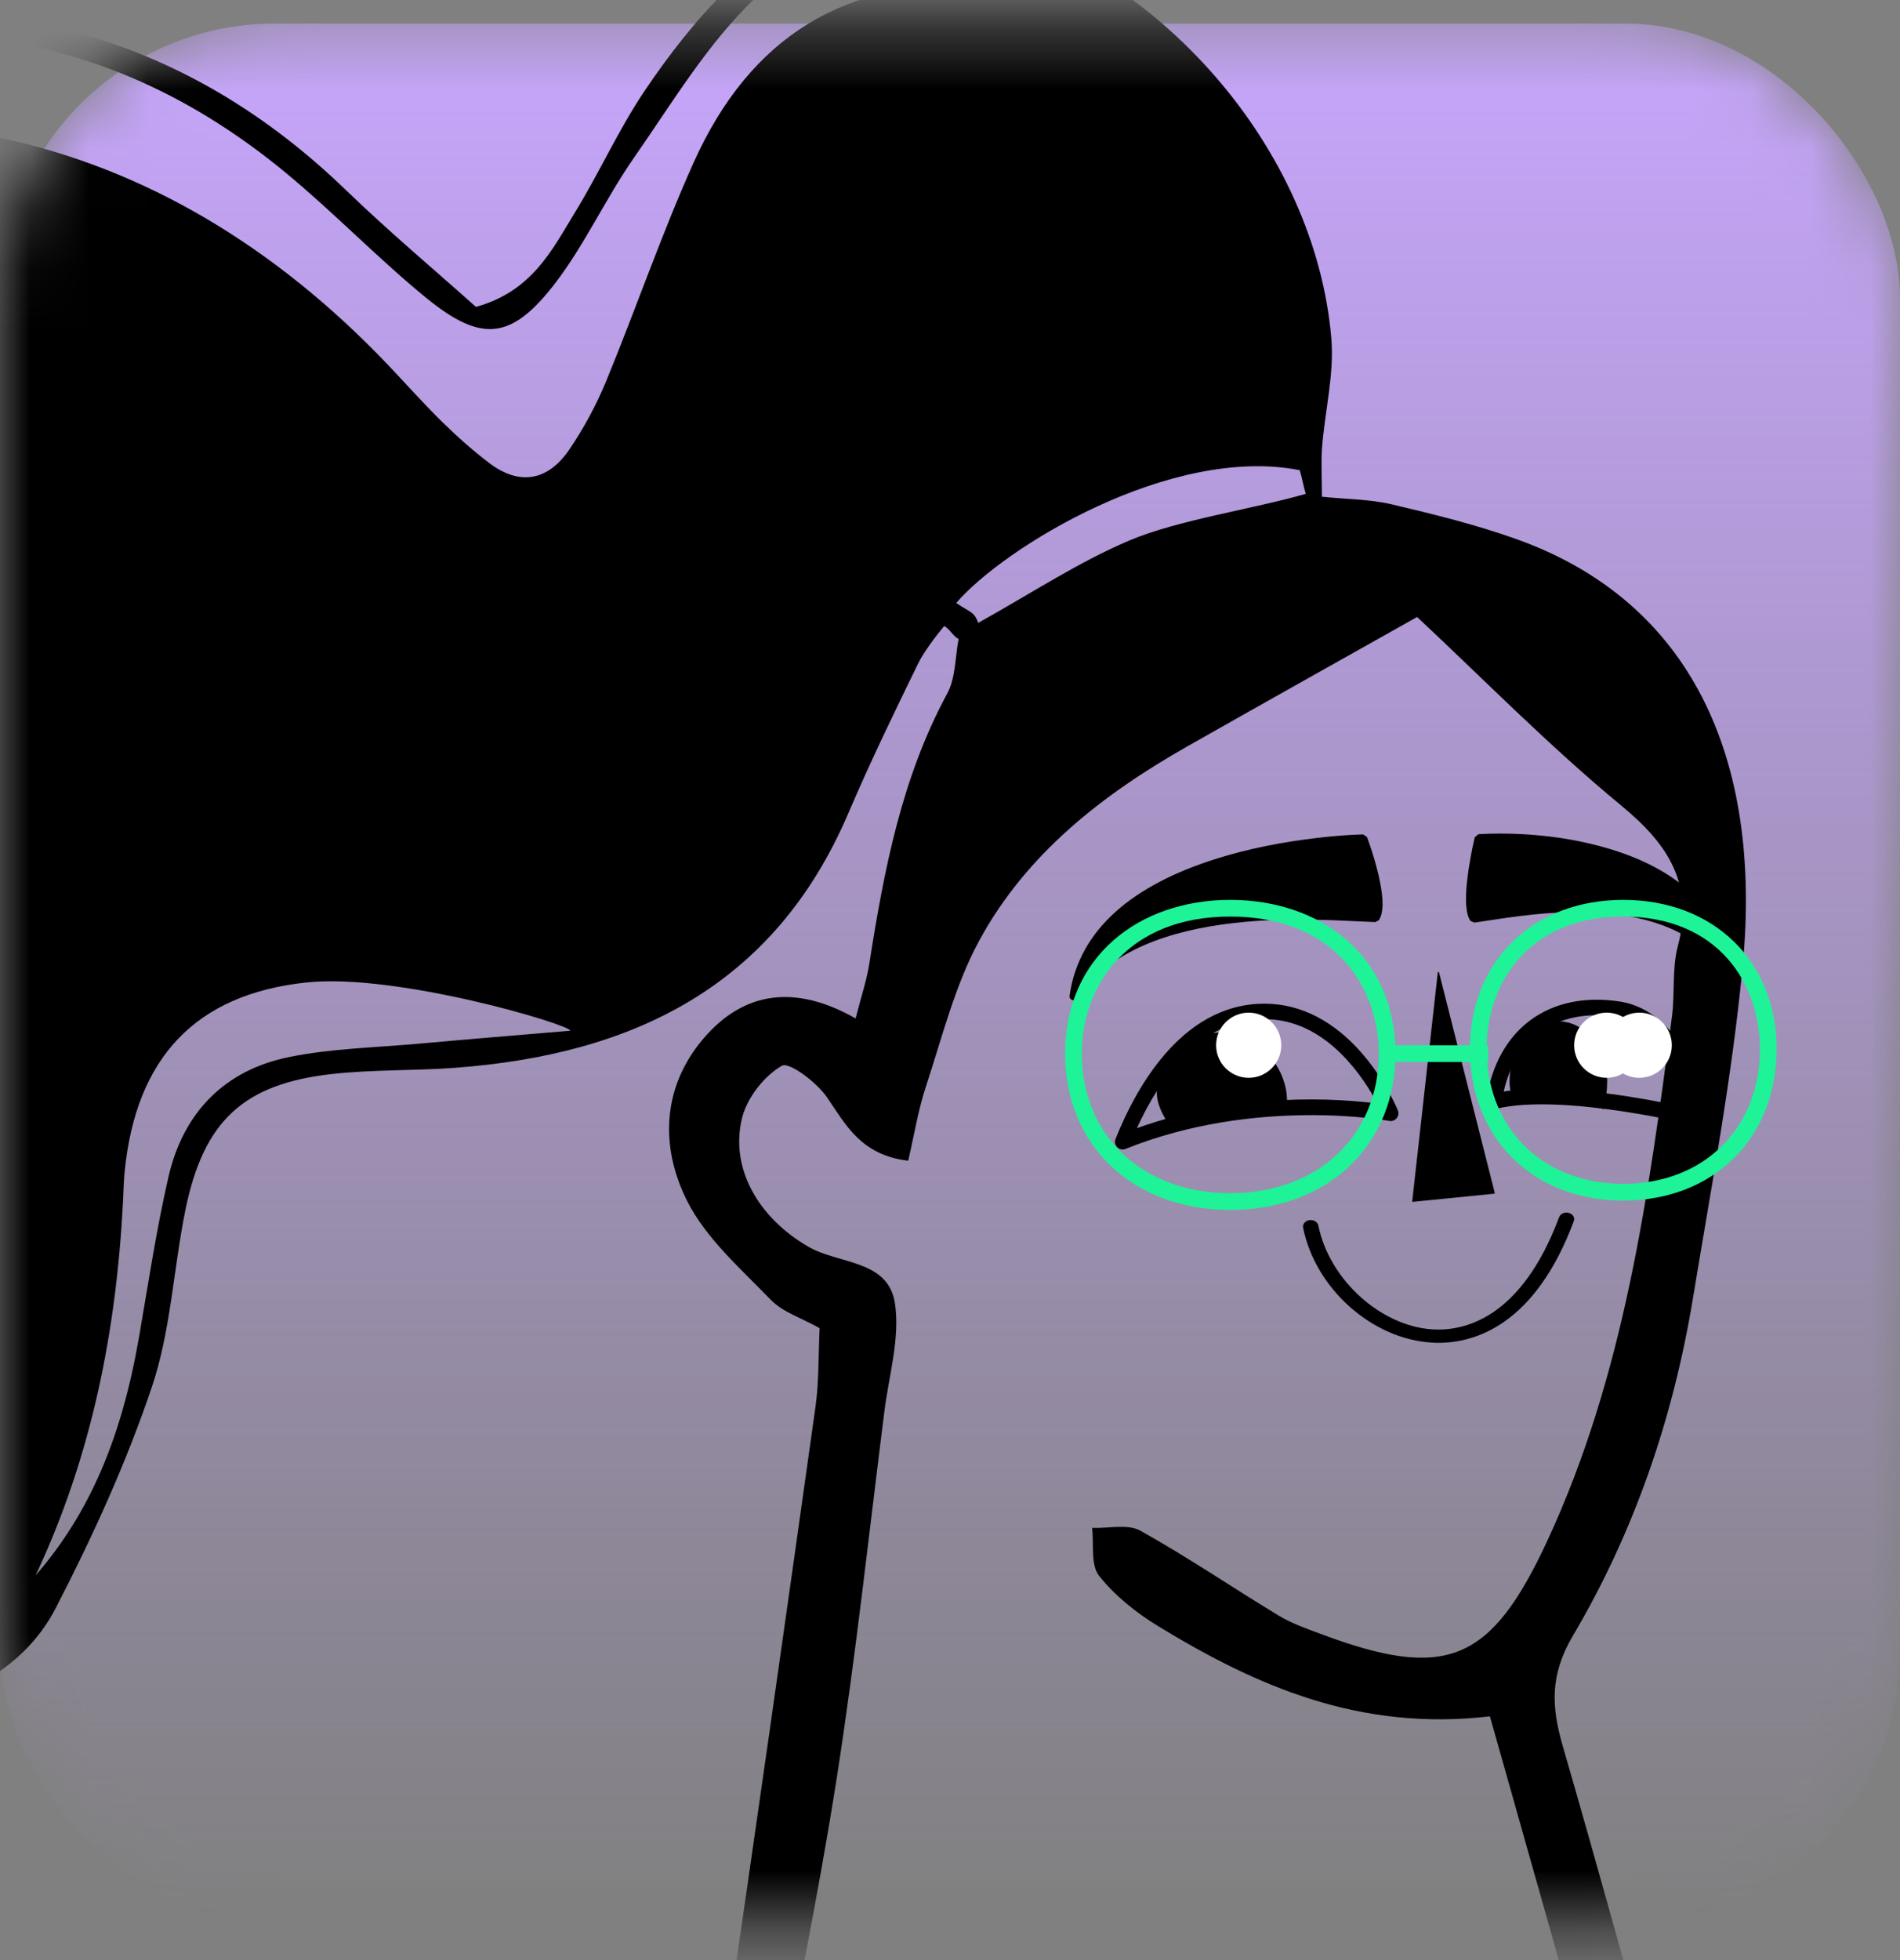 <svg width="32" height="33" viewBox="0 0 32 33" fill="none" xmlns="http://www.w3.org/2000/svg">
<rect x="0" y="0" width="32" height="33" fill="#808080" stroke="none"/>
<mask id="mask0_374_13181" style="mask-type:alpha" maskUnits="userSpaceOnUse" x="0" y="0" width="32" height="33">
<rect y="0.397" width="32" height="32" rx="4.624" fill="#C6A5FB"/>
</mask>
<g mask="url(#mask0_374_13181)">
<rect y="0.397" width="32" height="32" rx="4.624" fill="url(#paint0_linear_374_13181)"/>
<path fill-rule="evenodd" clip-rule="evenodd" d="M16.476 10.486C17.355 9.998 18.155 9.467 19.024 9.098C19.836 8.754 21.14 8.562 21.992 8.314C21.954 8.199 21.927 8.031 21.889 7.916C19.716 7.488 16.893 9.229 16.105 10.152C16.358 10.324 16.398 10.289 16.476 10.486ZM0.6 26.523C1.523 25.461 2.05 24.185 2.34 22.519C2.498 21.611 2.633 20.696 2.841 19.799C3.093 18.719 3.793 18.015 4.866 17.797C5.582 17.651 6.326 17.637 7.057 17.571C7.906 17.494 8.756 17.425 9.606 17.353C9.606 17.251 6.677 16.378 5.159 16.541C3.289 16.741 2.294 17.809 2.1 19.716C2.082 19.89 2.081 20.067 2.071 20.243C1.958 22.416 1.544 24.515 0.6 26.523ZM17.525 -0.194C16.074 -1.343 14.094 -1.335 12.73 -0.043C11.921 0.724 11.324 1.728 10.676 2.658C10.202 3.338 9.852 4.114 9.349 4.77C8.609 5.732 8.103 5.775 7.158 4.999C6.348 4.334 5.616 3.572 4.808 2.905C1.402 0.096 -2.332 0.044 -6.234 1.63C-7.043 1.958 -7.688 2.521 -8.144 3.318C-7.867 3.317 -7.636 3.229 -7.407 3.136C-2.236 1.031 2.683 2.095 6.545 6.154C6.847 6.472 7.138 6.8 7.45 7.106C7.699 7.35 7.962 7.584 8.239 7.795C8.755 8.186 9.23 8.092 9.586 7.572C9.831 7.212 10.043 6.82 10.209 6.417C10.711 5.199 11.139 3.947 11.678 2.746C12.642 0.595 14.253 -0.364 16.564 -0.252C16.857 -0.238 17.149 -0.217 17.525 -0.194ZM25.093 28.896C22.901 29.153 21.161 28.388 19.501 27.375C19.133 27.15 18.775 26.864 18.51 26.529C18.366 26.346 18.426 25.998 18.393 25.724C18.668 25.734 18.992 25.652 19.207 25.771C20.002 26.214 20.757 26.729 21.537 27.201C21.759 27.335 22.011 27.422 22.255 27.513C24.35 28.294 25.105 27.996 26.058 25.945C27.355 23.152 27.765 20.135 28.159 17.117C28.21 16.725 28.159 16.311 28.257 15.934C28.531 14.886 28.105 14.223 27.314 13.57C26.078 12.55 24.95 11.398 23.867 10.388C22.628 11.085 21.308 11.822 19.994 12.568C18.571 13.376 17.287 14.371 16.49 15.84C16.082 16.593 15.87 17.457 15.598 18.281C15.466 18.678 15.4 19.096 15.296 19.542C14.503 19.447 14.25 18.945 13.928 18.474C13.755 18.221 13.29 17.873 13.168 17.943C12.872 18.114 12.586 18.476 12.5 18.814C12.285 19.668 12.776 20.51 13.624 20.995C14.13 21.285 14.958 21.208 15.072 21.939C15.162 22.522 14.972 23.153 14.895 23.761C14.635 25.814 14.414 27.874 14.095 29.918C13.783 31.916 13.368 33.899 12.998 35.889C12.957 36.105 12.966 36.355 12.858 36.529C12.711 36.763 12.473 36.939 12.274 37.14C12.11 36.874 11.79 36.596 11.81 36.345C11.862 35.693 12.103 35.059 12.2 34.408C12.724 30.837 13.232 27.263 13.734 23.688C13.794 23.259 13.782 22.82 13.804 22.361C13.493 22.186 13.181 22.09 12.982 21.884C12.475 21.359 11.889 20.85 11.57 20.214C11.116 19.308 11.148 18.302 11.85 17.482C12.535 16.681 13.403 16.574 14.41 17.146C14.506 16.771 14.599 16.498 14.642 16.218C14.889 14.647 15.185 13.095 15.954 11.675C16.096 11.413 16.085 11.065 16.145 10.757C16.058 10.72 15.988 10.578 15.901 10.541C15.758 10.714 15.559 10.975 15.463 11.172C15.058 12.001 14.655 12.832 14.293 13.68C13.036 16.627 10.638 17.756 7.668 17.977C6.975 18.029 6.274 18.005 5.584 18.083C4.097 18.25 3.428 18.876 3.123 20.369C2.921 21.36 2.878 22.4 2.559 23.347C2.128 24.628 1.56 25.871 0.94 27.071C0.481 27.96 -0.347 28.451 -1.313 28.744C-4.417 29.686 -7.238 28.94 -9.915 27.32C-10.829 26.767 -11.399 25.904 -11.46 24.841C-11.516 23.864 -11.959 23.284 -12.676 22.675C-13.748 21.766 -14.529 20.574 -14.974 19.201C-15.753 16.793 -14.775 15.094 -12.334 14.608C-11.868 14.515 -11.398 14.447 -10.764 14.338C-10.976 13.806 -11.158 13.34 -11.347 12.875C-12.586 9.835 -12.178 7.11 -9.846 4.744C-9.632 4.527 -9.402 4.303 -9.265 4.038C-8.082 1.743 -6.042 0.795 -3.676 0.385C-0.062 -0.24 3.138 0.602 5.831 3.205C6.549 3.898 7.314 4.54 8.016 5.167C8.964 4.903 9.297 4.207 9.679 3.584C10.092 2.912 10.418 2.181 10.857 1.529C11.271 0.914 11.736 0.318 12.262 -0.197C13.407 -1.316 14.763 -1.673 16.346 -1.299C19.459 -0.562 22.154 2.475 22.423 5.705C22.472 6.302 22.315 6.917 22.267 7.524C22.247 7.772 22.264 8.023 22.264 8.363C22.681 8.406 23.07 8.404 23.44 8.491C24.148 8.658 24.858 8.833 25.542 9.077C28.463 10.121 29.683 12.739 29.352 16.242C29.175 18.124 28.82 19.989 28.513 21.856C28.181 23.874 27.523 25.794 26.489 27.543C26.098 28.205 26.13 28.744 26.322 29.403C26.934 31.515 27.516 33.638 28.108 35.756C28.18 36.01 28.245 36.266 28.305 36.524C28.388 36.885 28.424 37.326 27.99 37.374C27.783 37.396 27.474 37.014 27.314 36.751C27.161 36.5 27.147 36.165 27.064 35.868C26.419 33.585 25.773 31.302 25.093 28.896Z" fill="black"/>
<path fill-rule="evenodd" clip-rule="evenodd" d="M24.226 16.375L25.164 20.086L23.796 20.223L24.226 16.375Z" fill="black"/>
<path fill-rule="evenodd" clip-rule="evenodd" d="M24.226 16.375L25.164 20.086L23.796 20.223L24.226 16.375Z" stroke="black" stroke-width="0.022" stroke-linejoin="round"/>
<path fill-rule="evenodd" clip-rule="evenodd" d="M24.227 22.608C24.188 22.608 24.15 22.607 24.114 22.604C23.107 22.544 22.155 21.696 21.947 20.671C21.935 20.61 21.982 20.552 22.053 20.542C22.124 20.532 22.191 20.572 22.204 20.633C22.388 21.545 23.254 22.329 24.132 22.382C24.651 22.412 25.618 22.207 26.259 20.492C26.281 20.433 26.354 20.401 26.423 20.42C26.491 20.439 26.528 20.502 26.506 20.56C25.853 22.31 24.84 22.608 24.227 22.608Z" fill="black"/>
<path fill-rule="evenodd" clip-rule="evenodd" d="M21.293 17.159C20.196 17.159 19.51 18.2 19.148 18.993C20.902 18.37 22.578 18.498 23.198 18.579C22.971 18.151 22.372 17.226 21.41 17.163C21.37 17.16 21.331 17.159 21.293 17.159ZM18.908 19.353C18.875 19.353 18.841 19.34 18.816 19.315C18.78 19.278 18.768 19.223 18.788 19.175C19.143 18.285 19.961 16.807 21.427 16.903C22.015 16.942 22.569 17.266 23.028 17.841C23.368 18.267 23.537 18.678 23.543 18.695C23.561 18.74 23.554 18.79 23.523 18.826C23.493 18.863 23.446 18.881 23.398 18.872C23.377 18.867 21.15 18.461 18.957 19.343C18.941 19.35 18.925 19.353 18.908 19.353Z" fill="black"/>
<path fill-rule="evenodd" clip-rule="evenodd" d="M25.971 18.332C26.915 18.332 28.024 18.558 28.474 18.661C28.366 18.233 28.033 17.241 27.242 17.119C26.727 17.041 26.274 17.132 25.931 17.384C25.631 17.604 25.424 17.945 25.325 18.377C25.523 18.345 25.742 18.332 25.971 18.332ZM28.646 18.965C28.635 18.965 28.625 18.963 28.614 18.961C28.591 18.955 26.316 18.392 25.192 18.669C25.15 18.679 25.106 18.667 25.073 18.638C25.042 18.609 25.026 18.566 25.033 18.523C25.121 17.933 25.379 17.467 25.777 17.174C26.176 16.88 26.697 16.772 27.282 16.862C27.782 16.939 28.199 17.305 28.49 17.921C28.701 18.372 28.771 18.796 28.774 18.814C28.781 18.857 28.766 18.901 28.734 18.93C28.709 18.953 28.678 18.965 28.646 18.965Z" fill="black"/>
<path fill-rule="evenodd" clip-rule="evenodd" d="M25.424 18.216C25.424 17.652 25.792 17.195 26.246 17.195C26.7 17.195 27.068 17.652 27.068 18.216C27.068 18.344 27.046 18.561 27.011 18.674C26.617 18.524 25.79 18.364 25.47 18.486C25.442 18.393 25.424 18.301 25.424 18.216Z" fill="black"/>
<path fill-rule="evenodd" clip-rule="evenodd" d="M19.483 18.404C19.483 17.84 19.974 17.383 20.579 17.383C21.185 17.383 21.676 17.968 21.676 18.532C20.92 18.7 20.005 18.773 19.662 18.895C19.56 18.735 19.483 18.558 19.483 18.404Z" fill="black"/>
<path fill-rule="evenodd" clip-rule="evenodd" d="M22.959 14.117C22.959 14.117 23.354 15.165 23.165 15.456C22.179 15.421 19.193 15.128 18.081 16.772C18.452 14.192 22.959 14.117 22.959 14.117Z" fill="black"/>
<path d="M23.023 14.092L22.958 14.048L22.802 14.054L22.744 14.057C22.575 14.067 22.387 14.083 22.185 14.107C21.607 14.174 21.028 14.287 20.487 14.457C19.082 14.899 18.174 15.643 18.014 16.762C18.003 16.834 18.097 16.87 18.138 16.81C18.607 16.117 19.449 15.725 20.581 15.565L20.779 15.54C21.307 15.479 21.833 15.47 22.487 15.494L23.163 15.524L23.222 15.493C23.307 15.363 23.302 15.128 23.234 14.809C23.213 14.707 23.185 14.601 23.154 14.491C23.105 14.322 23.056 14.179 23.023 14.092ZM23.123 15.385L22.745 15.368C21.877 15.327 21.235 15.335 20.562 15.43L20.389 15.456C19.479 15.607 18.758 15.917 18.273 16.426L18.211 16.493L18.226 16.442C18.5 15.572 19.32 14.968 20.529 14.588C21.06 14.42 21.63 14.309 22.201 14.243C22.401 14.22 22.586 14.204 22.752 14.194L22.911 14.186L22.966 14.345C22.984 14.401 23.003 14.463 23.022 14.529C23.053 14.636 23.079 14.739 23.1 14.837L23.118 14.929C23.155 15.136 23.158 15.295 23.123 15.385Z" fill="black"/>
<path fill-rule="evenodd" clip-rule="evenodd" d="M24.82 15.465C25.64 15.352 28.108 14.825 29.144 16.376C28.664 13.832 24.904 14.112 24.904 14.112C24.904 14.112 24.643 15.19 24.82 15.465Z" fill="black"/>
<path d="M24.989 14.04L24.9 14.044L24.838 14.096L24.797 14.283C24.787 14.335 24.776 14.392 24.765 14.453C24.742 14.577 24.724 14.698 24.711 14.813C24.674 15.142 24.684 15.379 24.763 15.502L24.83 15.533L25.361 15.454C26.008 15.362 26.547 15.329 27.075 15.378C27.978 15.462 28.667 15.785 29.088 16.414C29.129 16.476 29.226 16.436 29.212 16.363C29.009 15.287 28.231 14.619 27.069 14.28C26.355 14.071 25.61 14.014 24.989 14.04ZM27.168 14.454C28.073 14.747 28.709 15.256 28.98 16.025L28.997 16.076L28.955 16.031C28.507 15.563 27.872 15.314 27.087 15.242C26.615 15.198 26.136 15.218 25.583 15.286L25.202 15.338L24.86 15.389L24.848 15.351C24.821 15.241 24.821 15.059 24.847 14.828C24.86 14.717 24.878 14.599 24.899 14.477L24.916 14.39C24.932 14.307 24.947 14.235 24.959 14.178L24.994 14.177C25.602 14.152 26.333 14.208 27.031 14.411L27.168 14.454Z" fill="black"/>
<path d="M21.031 18.146C21.333 18.146 21.579 17.9 21.579 17.598C21.579 17.295 21.333 17.049 21.031 17.049C20.728 17.049 20.482 17.295 20.482 17.598C20.482 17.9 20.728 18.146 21.031 18.146Z" fill="white"/>
<path d="M27.06 18.146C27.363 18.146 27.608 17.9 27.608 17.598C27.608 17.295 27.363 17.049 27.06 17.049C26.757 17.049 26.512 17.295 26.512 17.598C26.512 17.9 26.757 18.146 27.06 18.146Z" fill="white"/>
<path d="M27.609 18.146C27.912 18.146 28.157 17.9 28.157 17.598C28.157 17.295 27.912 17.049 27.609 17.049C27.306 17.049 27.061 17.295 27.061 17.598C27.061 17.9 27.306 18.146 27.609 18.146Z" fill="white"/>
<path fill-rule="evenodd" clip-rule="evenodd" d="M27.339 19.931C26.059 19.931 25.145 19.099 25.047 17.879H25.065V17.598H25.038C25.065 16.509 25.78 15.431 27.339 15.431C28.93 15.431 29.641 16.551 29.641 17.66C29.641 18.997 28.695 19.931 27.339 19.931ZM20.72 20.089C19.248 20.089 18.22 19.122 18.22 17.739C18.22 16.59 18.994 15.431 20.72 15.431C22.448 15.431 23.221 16.59 23.221 17.739C23.221 19.122 22.193 20.089 20.72 20.089ZM27.339 15.15C25.84 15.15 24.787 16.153 24.758 17.598H23.499C23.467 16.877 23.186 16.266 22.68 15.825C22.182 15.389 21.486 15.15 20.72 15.15C19.955 15.15 19.259 15.389 18.76 15.825C18.222 16.294 17.939 16.956 17.939 17.739C17.939 19.288 19.082 20.37 20.72 20.37C22.309 20.37 23.432 19.353 23.499 17.879H24.764C24.863 19.264 25.893 20.213 27.339 20.213C28.86 20.213 29.922 19.163 29.922 17.66C29.922 16.182 28.86 15.15 27.339 15.15Z" fill="#1EF398"/>
</g>
<defs>
<linearGradient id="paint0_linear_374_13181" x1="16" y1="0.397" x2="16" y2="32.397" gradientUnits="userSpaceOnUse">
<stop stop-color="#C6A5FB"/>
<stop offset="1" stop-color="#C6A5FB" stop-opacity="0"/>
</linearGradient>
</defs>
</svg>
